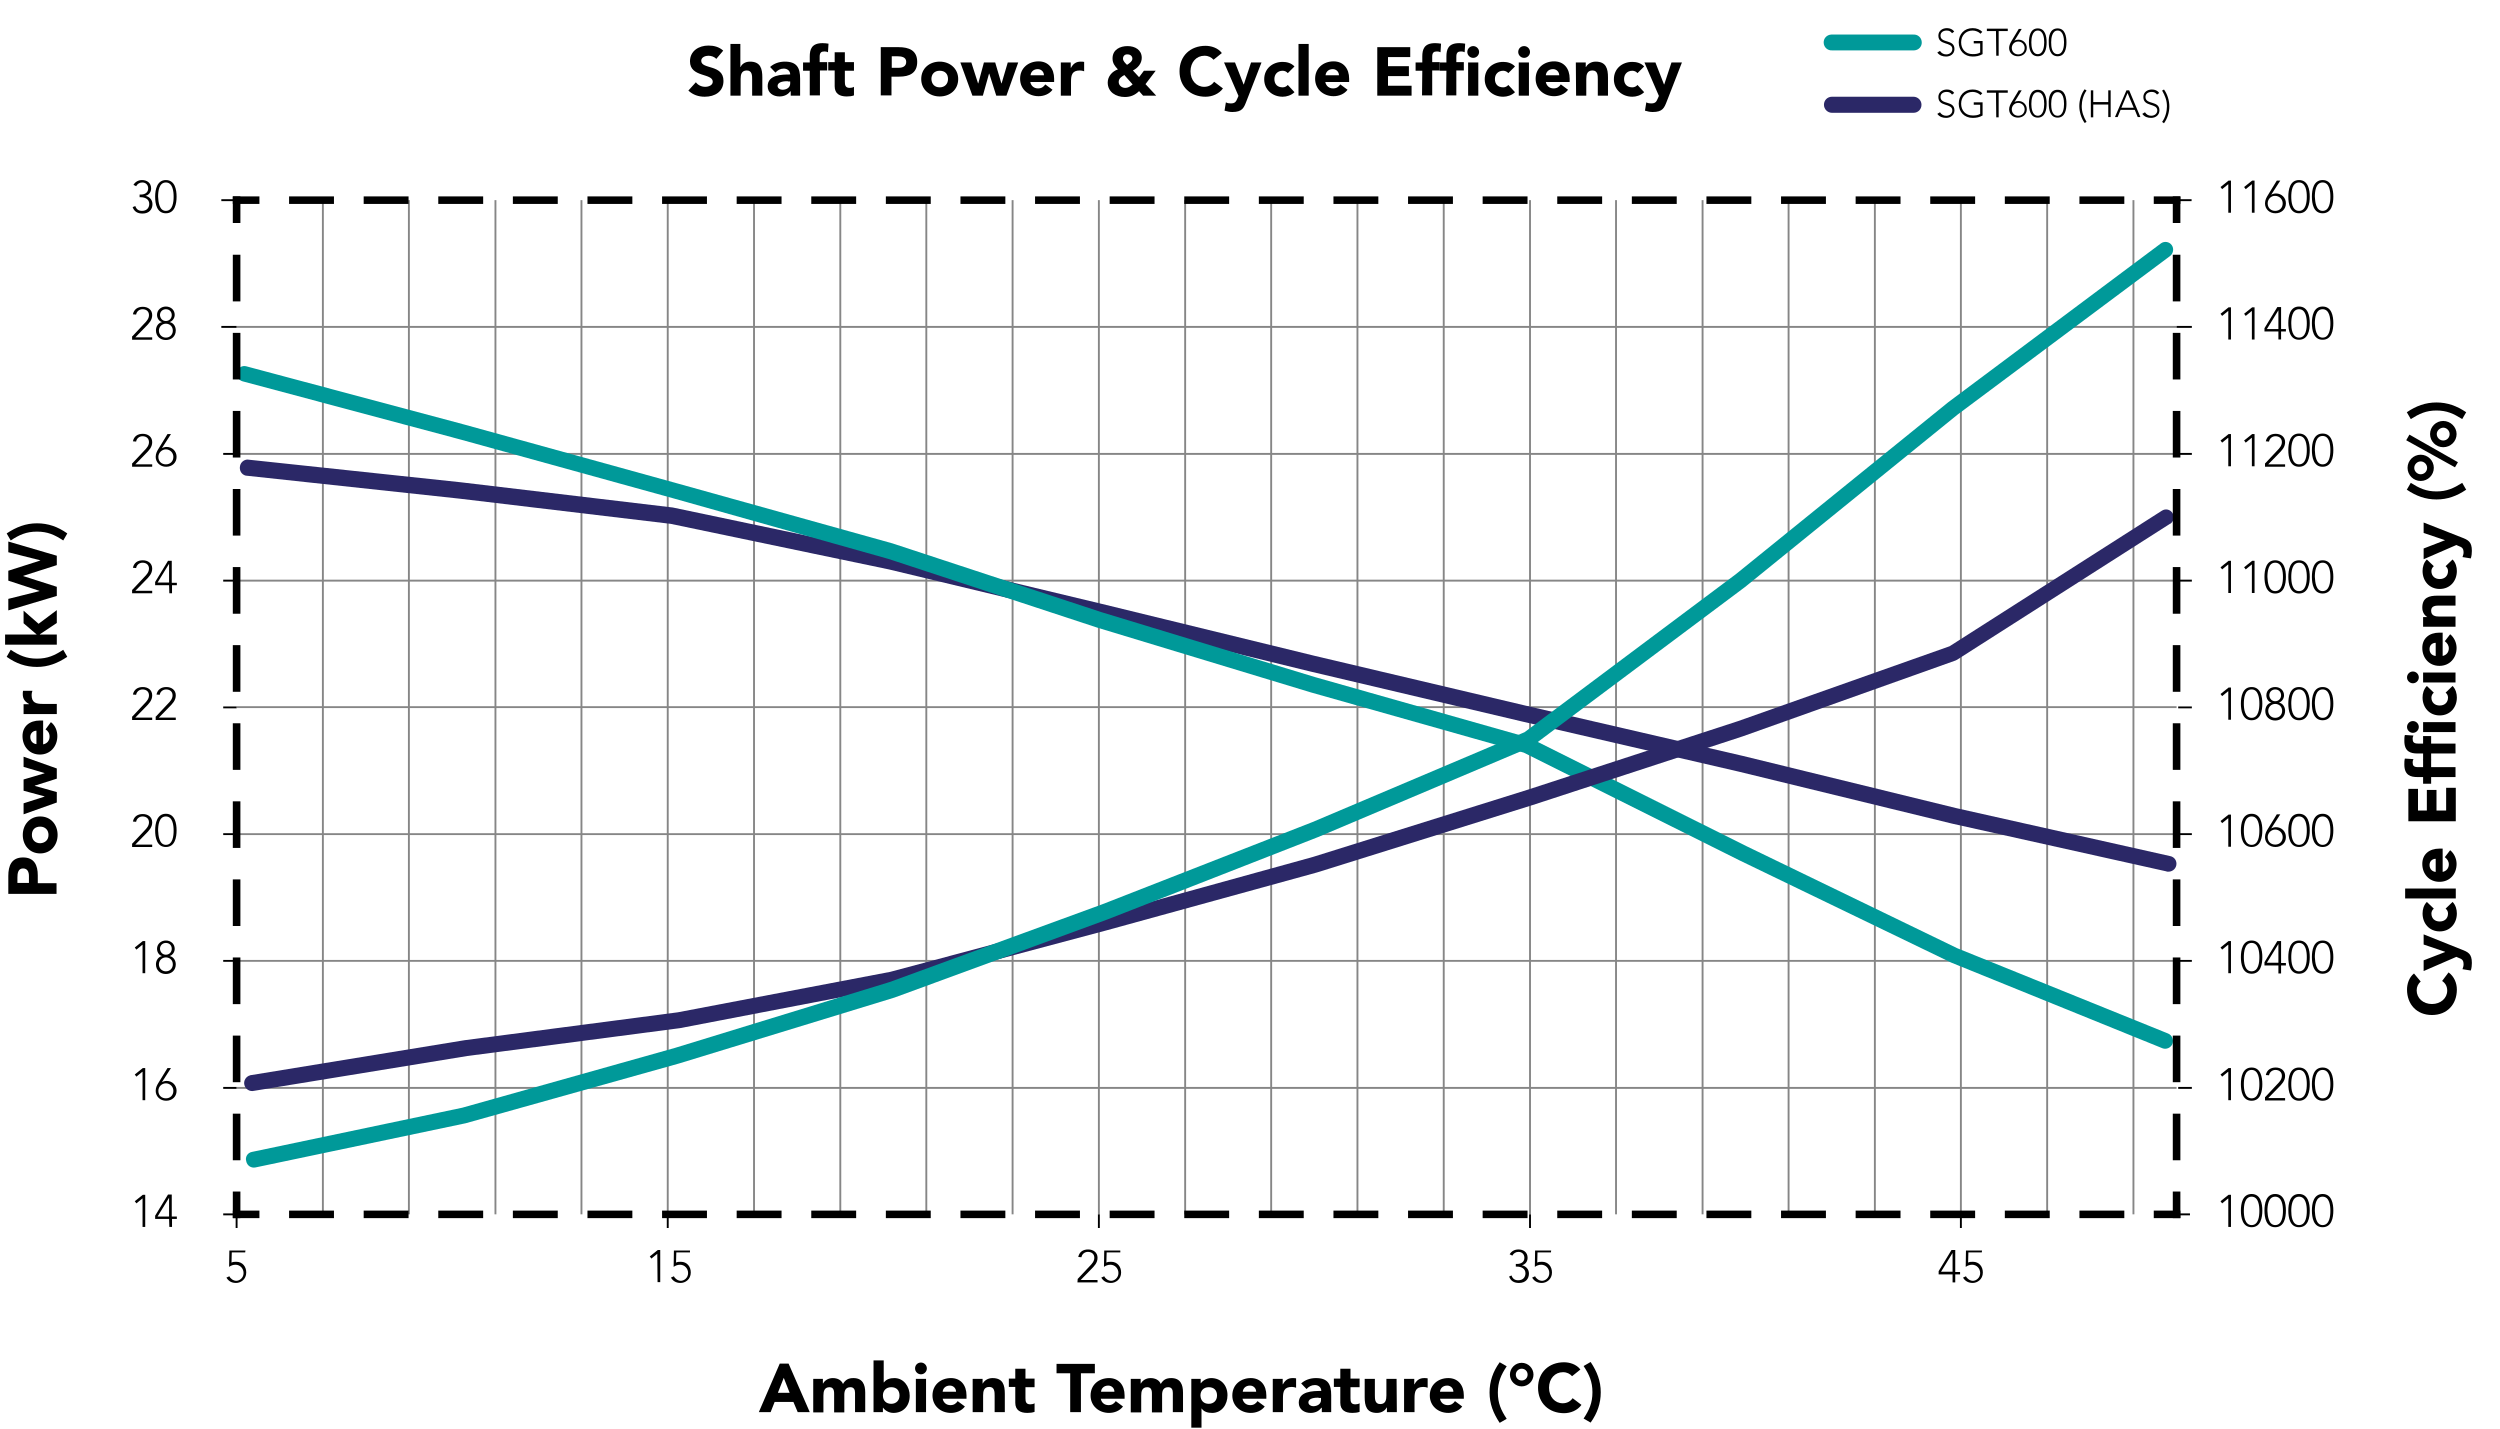 <?xml version="1.0" encoding="iso-8859-1"?>
<!-- Generator: Adobe Illustrator 23.0.1, SVG Export Plug-In . SVG Version: 6.00 Build 0)  -->
<svg version="1.0" id="Layer_1" xmlns="http://www.w3.org/2000/svg" xmlns:xlink="http://www.w3.org/1999/xlink" x="0px" y="0px"
	 viewBox="0 0 933 533.4" style="enable-background:new 0 0 933 533.4;" xml:space="preserve">
<style type="text/css">
	.st0{fill:none;stroke:#868686;stroke-width:0.71;stroke-linejoin:round;}
	.st1{fill:#2B2867;}
	.st2{fill:#009999;}
	.st3{fill:none;stroke:#000000;stroke-width:2.83;stroke-linecap:square;stroke-linejoin:round;}
	.st4{fill:none;stroke:#000000;stroke-width:2.83;stroke-linecap:square;stroke-linejoin:round;stroke-dasharray:13.92,13.92;}
	.st5{fill:none;stroke:#000000;stroke-width:2.83;stroke-linecap:square;stroke-linejoin:round;stroke-dasharray:14.57,14.57;}
	.st6{fill:none;stroke:#000000;stroke-width:0.71;stroke-linejoin:round;}
	.st7{enable-background:new    ;}
</style>
<title>HAS-Chart1</title>
<g>
	<g id="Layer_1-2">
		<g id="_2_-_6">
			<g id="Layer_6">
				<line class="st0" x1="120.5" y1="453.2" x2="120.5" y2="74.7"/>
				<line class="st0" x1="152.6" y1="453.2" x2="152.6" y2="74.7"/>
				<line class="st0" x1="184.9" y1="453.2" x2="184.9" y2="74.7"/>
				<line class="st0" x1="217" y1="453.2" x2="217" y2="74.7"/>
				<line class="st0" x1="249.2" y1="453.2" x2="249.2" y2="74.7"/>
				<line class="st0" x1="281.4" y1="453.2" x2="281.4" y2="74.7"/>
				<line class="st0" x1="313.6" y1="453.2" x2="313.6" y2="74.7"/>
				<line class="st0" x1="345.7" y1="453.2" x2="345.7" y2="74.7"/>
				<line class="st0" x1="377.9" y1="453.2" x2="377.9" y2="74.7"/>
				<line class="st0" x1="410.1" y1="453.2" x2="410.1" y2="74.7"/>
				<line class="st0" x1="442.3" y1="453.2" x2="442.3" y2="74.7"/>
				<line class="st0" x1="474.4" y1="453.2" x2="474.4" y2="74.7"/>
				<line class="st0" x1="506.6" y1="453.2" x2="506.6" y2="74.7"/>
				<line class="st0" x1="538.8" y1="453.2" x2="538.8" y2="74.7"/>
				<line class="st0" x1="571" y1="453.2" x2="571" y2="74.7"/>
				<line class="st0" x1="603.1" y1="453.2" x2="603.1" y2="74.7"/>
				<line class="st0" x1="635.4" y1="453.2" x2="635.4" y2="74.7"/>
				<line class="st0" x1="667.5" y1="453.2" x2="667.5" y2="74.7"/>
				<line class="st0" x1="699.7" y1="453.2" x2="699.7" y2="74.7"/>
				<line class="st0" x1="731.8" y1="453.2" x2="731.8" y2="74.7"/>
				<line class="st0" x1="764" y1="453.2" x2="764" y2="74.7"/>
				<line class="st0" x1="796.2" y1="453.2" x2="796.2" y2="74.7"/>
				<line class="st0" x1="88.3" y1="122" x2="812.3" y2="122"/>
				<line class="st0" x1="88.3" y1="169.4" x2="812.3" y2="169.4"/>
				<line class="st0" x1="88.3" y1="216.7" x2="812.3" y2="216.7"/>
				<line class="st0" x1="88.3" y1="263.9" x2="812.3" y2="263.9"/>
				<line class="st0" x1="88.3" y1="311.3" x2="812.3" y2="311.3"/>
				<line class="st0" x1="88.3" y1="358.6" x2="812.3" y2="358.6"/>
				<line class="st0" x1="88.3" y1="406" x2="812.3" y2="406"/>
				<path class="st1" d="M92.3,171.5l79.8,8.5l79,9.4l81.8,17.2l78,18.7l79.9,19.5l78.8,18.6l80.8,18.7l79.7,19.5l79.8,17.9
					c1.6,0.3,2.6,1.8,2.3,3.4s-1.8,2.6-3.4,2.4c-0.1,0-0.2,0-0.3-0.1l-79.9-17.8L649,288l-80.8-18.7l-78.8-18.6l-79.8-19.5
					l-77.9-18.7l-81.4-17l-78.8-9.4l-79.8-8.6c-1.6-0.4-2.5-2-2.1-3.7C89.9,172.5,91,171.6,92.3,171.5"/>
				<path class="st2" d="M91.9,136.7l81.6,21.8l78.9,21.8l80.7,22.5l78.1,25.7l79.6,24.2l79.7,22.6c0.2,0.1,0.4,0.1,0.6,0.2
					l80.7,40.3l78.7,38.1l78.6,31.8c1.5,0.6,2.2,2.3,1.7,3.8c-0.6,1.5-2.3,2.3-3.8,1.7l-78.9-32l-78.9-38.1l-80.7-40.3l0.6,0.2
					l-79.9-22.6l-79.8-24.2l-77.8-25.6L251,185.9l-78.9-21.8l-81.6-21.8c-1.5-0.4-2.4-2.1-2-3.6C88.9,137.2,90.4,136.3,91.9,136.7"
					/>
				<path class="st1" d="M93.9,401.2l79.5-13l79.5-10.4l79.3-15.1l79.3-21.2l78.5-21.7l80.2-25.1l78.5-25.6l79.4-28.1l-0.7,0.3
					l79.4-50.7c1.4-0.9,3.1-0.5,4,0.9s0.4,3.2-0.9,4h-0.1l-79.4,50.7c-0.2,0.1-0.4,0.2-0.6,0.3l-79.4,28.3l-78.6,25.7l-80.3,25.1
					L413,347.2l-79.6,21.2l-79.6,15.3l-79.4,10.4l-79.6,13c-1.6,0.4-3.2-0.6-3.6-2.2s0.6-3.2,2.2-3.6
					C93.5,401.2,93.7,401.2,93.9,401.2"/>
				<path class="st2" d="M94,429.9l78.5-16.5l79.3-22.3l80.2-24.6l79.3-29l78.5-30.7l79.3-33.6l-0.6,0.4l79.3-59.3l79.3-64.2
					l79.4-59.3c1.3-0.9,3.1-0.6,4,0.7c0.9,1.3,0.6,3.1-0.7,4.1l0,0l-79.2,59.1l-79.4,64.4l-79.3,59.3c-0.2,0.1-0.4,0.3-0.6,0.4
					l-79.4,33.6l-78.5,30.7l-79.6,29.2l-80.4,24.6l-79.6,22.3l-78.5,16.5c-1.6,0.3-3.1-0.7-3.4-2.3C91.4,431.8,92.4,430.2,94,429.9
					L94,429.9"/>
				<line class="st3" x1="88.3" y1="453.2" x2="95.4" y2="453.2"/>
				<line class="st4" x1="109.3" y1="453.2" x2="798.2" y2="453.2"/>
				<line class="st3" x1="805.2" y1="453.2" x2="812.3" y2="453.2"/>
				<line class="st3" x1="812.3" y1="453.2" x2="812.3" y2="446.1"/>
				<line class="st5" x1="812.3" y1="431.6" x2="812.3" y2="89.1"/>
				<line class="st3" x1="812.3" y1="81.8" x2="812.3" y2="74.7"/>
				<line class="st3" x1="88.3" y1="74.7" x2="95.4" y2="74.7"/>
				<line class="st4" x1="109.3" y1="74.7" x2="798.2" y2="74.7"/>
				<line class="st3" x1="805.2" y1="74.7" x2="812.3" y2="74.7"/>
				<line class="st3" x1="88.3" y1="453.2" x2="88.3" y2="446.1"/>
				<line class="st5" x1="88.3" y1="431.6" x2="88.3" y2="89.1"/>
				<line class="st3" x1="88.3" y1="81.8" x2="88.3" y2="74.7"/>
				<g id="Layer_7">
					<g id="L2">
						<line class="st6" x1="88.3" y1="406" x2="83.3" y2="406"/>
						<line class="st6" x1="88.3" y1="453.2" x2="83.3" y2="453.2"/>
						<line class="st6" x1="88.3" y1="358.6" x2="83.3" y2="358.6"/>
						<line class="st6" x1="88.3" y1="311.3" x2="83.3" y2="311.3"/>
						<line class="st6" x1="88.3" y1="264" x2="83.3" y2="264"/>
						<line class="st6" x1="88.3" y1="216.7" x2="83.3" y2="216.7"/>
						<line class="st6" x1="88.3" y1="169.4" x2="83.3" y2="169.4"/>
						<line class="st6" x1="88.3" y1="122" x2="82.6" y2="122"/>
						<line class="st6" x1="88.2" y1="74.7" x2="82.6" y2="74.7"/>
						<line class="st6" x1="818" y1="406" x2="812.9" y2="406"/>
						<line class="st6" x1="817.3" y1="453.2" x2="812.3" y2="453.2"/>
						<line class="st6" x1="818" y1="358.6" x2="812.9" y2="358.6"/>
						<line class="st6" x1="818" y1="311.3" x2="812.9" y2="311.3"/>
						<line class="st6" x1="818" y1="264" x2="812.9" y2="264"/>
						<line class="st6" x1="818" y1="216.7" x2="812.9" y2="216.7"/>
						<line class="st6" x1="818" y1="169.4" x2="812.9" y2="169.4"/>
						<line class="st6" x1="818" y1="122" x2="812.3" y2="122"/>
						<line class="st6" x1="817.9" y1="74.7" x2="812.3" y2="74.7"/>
					</g>
					<g id="L1">
						<line class="st6" x1="249.2" y1="453.2" x2="249.2" y2="458.3"/>
						<line class="st6" x1="88.3" y1="453.2" x2="88.3" y2="458.3"/>
						<line class="st6" x1="410.1" y1="453.2" x2="410.1" y2="458.3"/>
						<line class="st6" x1="571" y1="453.2" x2="571" y2="458.3"/>
						<line class="st6" x1="731.8" y1="453.2" x2="731.8" y2="458.3"/>
					</g>
				</g>
				<g class="st7">
					<path d="M831.5,447.3L831.5,447.3l-2.2,1.8l-0.6-0.8l3-2.4h0.9v12h-1v-10.6H831.5z"/>
					<path d="M840.3,445.6c3.4,0,4,3.6,4,6.2s-0.6,6.2-4,6.2s-4-3.6-4-6.2S836.9,445.6,840.3,445.6z M840.3,457.2
						c2.6,0,2.9-3.4,2.9-5.3s-0.3-5.3-2.9-5.3c-2.6,0-2.9,3.4-2.9,5.3C837.4,453.7,837.7,457.2,840.3,457.2z"/>
					<path d="M849.1,445.6c3.4,0,4,3.6,4,6.2s-0.6,6.2-4,6.2s-4-3.6-4-6.2S845.7,445.6,849.1,445.6z M849.1,457.2
						c2.6,0,2.9-3.4,2.9-5.3s-0.3-5.3-2.9-5.3c-2.6,0-2.9,3.4-2.9,5.3C846.3,453.7,846.6,457.2,849.1,457.2z"/>
					<path d="M858,445.6c3.4,0,4,3.6,4,6.2s-0.6,6.2-4,6.2s-4-3.6-4-6.2S854.6,445.6,858,445.6z M858,457.2c2.6,0,2.9-3.4,2.9-5.3
						s-0.3-5.3-2.9-5.3c-2.6,0-2.9,3.4-2.9,5.3C855.1,453.7,855.4,457.2,858,457.2z"/>
					<path d="M866.8,445.6c3.4,0,4,3.6,4,6.2s-0.6,6.2-4,6.2s-4-3.6-4-6.2S863.4,445.6,866.8,445.6z M866.8,457.2
						c2.6,0,2.9-3.4,2.9-5.3s-0.3-5.3-2.9-5.3s-2.9,3.4-2.9,5.3C864,453.7,864.3,457.2,866.8,457.2z"/>
				</g>
				<g class="st7">
					<path d="M831.5,400L831.5,400l-2.2,1.8l-0.6-0.8l3-2.4h0.9v12h-1V400H831.5z"/>
					<path d="M840.3,398.4c3.4,0,4,3.6,4,6.2s-0.6,6.2-4,6.2s-4-3.6-4-6.2S836.9,398.4,840.3,398.4z M840.3,409.9
						c2.6,0,2.9-3.4,2.9-5.3s-0.3-5.3-2.9-5.3c-2.6,0-2.9,3.4-2.9,5.3C837.4,406.5,837.7,409.9,840.3,409.9z"/>
					<path d="M845.4,409.4l4.5-4.8c0.8-0.8,1.7-1.8,1.7-3.1c0-1.4-1-2.2-2.4-2.2c-1.2,0-2.2,0.8-2.4,2l-1.2-0.1
						c0.4-1.9,1.8-2.8,3.7-2.8s3.5,1.1,3.5,3.1c0,1.9-1.2,3.1-2.5,4.4l-3.8,3.9h6.3v0.9h-7.5v-1.3H845.4z"/>
					<path d="M858,398.4c3.4,0,4,3.6,4,6.2s-0.6,6.2-4,6.2s-4-3.6-4-6.2S854.6,398.4,858,398.4z M858,409.9c2.6,0,2.9-3.4,2.9-5.3
						s-0.3-5.3-2.9-5.3c-2.6,0-2.9,3.4-2.9,5.3S855.4,409.9,858,409.9z"/>
					<path d="M866.8,398.4c3.4,0,4,3.6,4,6.2s-0.6,6.2-4,6.2s-4-3.6-4-6.2S863.4,398.4,866.8,398.4z M866.8,409.9
						c2.6,0,2.9-3.4,2.9-5.3s-0.3-5.3-2.9-5.3s-2.9,3.4-2.9,5.3C864,406.5,864.3,409.9,866.8,409.9z"/>
				</g>
				<g class="st7">
					<path d="M831.5,352.6L831.5,352.6l-2.2,1.8l-0.6-0.8l3-2.4h0.9v12h-1v-10.6H831.5z"/>
					<path d="M840.3,351c3.4,0,4,3.6,4,6.2s-0.6,6.2-4,6.2s-4-3.6-4-6.2S836.9,351,840.3,351z M840.3,362.5c2.6,0,2.9-3.4,2.9-5.3
						s-0.3-5.3-2.9-5.3c-2.6,0-2.9,3.4-2.9,5.3C837.4,359.1,837.7,362.5,840.3,362.5z"/>
					<path d="M850.3,360.3h-5.2v-1.2l4.8-7.9h1.4v8.2h1.8v0.9h-1.8v3h-1V360.3z M850.3,352.3L850.3,352.3l-4.3,7h4.3V352.3z"/>
					<path d="M858,351c3.4,0,4,3.6,4,6.2s-0.6,6.2-4,6.2s-4-3.6-4-6.2S854.6,351,858,351z M858,362.5c2.6,0,2.9-3.4,2.9-5.3
						s-0.3-5.3-2.9-5.3c-2.6,0-2.9,3.4-2.9,5.3S855.4,362.5,858,362.5z"/>
					<path d="M866.8,351c3.4,0,4,3.6,4,6.2s-0.6,6.2-4,6.2s-4-3.6-4-6.2S863.4,351,866.8,351z M866.8,362.5c2.6,0,2.9-3.4,2.9-5.3
						s-0.3-5.3-2.9-5.3s-2.9,3.4-2.9,5.3C864,359.1,864.3,362.5,866.8,362.5z"/>
				</g>
				<g class="st7">
					<path d="M831.5,305.4L831.5,305.4l-2.2,1.8l-0.6-0.8l3-2.4h0.9v12h-1v-10.6H831.5z"/>
					<path d="M840.3,303.7c3.4,0,4,3.6,4,6.2s-0.6,6.2-4,6.2s-4-3.6-4-6.2S836.9,303.7,840.3,303.7z M840.3,315.3
						c2.6,0,2.9-3.4,2.9-5.3s-0.3-5.3-2.9-5.3c-2.6,0-2.9,3.4-2.9,5.3C837.4,311.8,837.7,315.3,840.3,315.3z"/>
					<path d="M847.6,309.2L847.6,309.2c0.4-0.3,1.2-0.5,1.8-0.5c2.1,0,3.7,1.6,3.7,3.7c0,2.2-1.7,3.7-3.9,3.7
						c-2.3,0-3.9-1.6-3.9-3.7c0-1.3,0.6-2.3,1.1-3.1l3.3-5.4h1.3L847.6,309.2z M846.3,312.4c0,1.7,1.2,2.8,2.8,2.8
						c1.7,0,2.8-1.2,2.8-2.8c0-1.6-1.3-2.8-2.8-2.8S846.3,310.9,846.3,312.4z"/>
					<path d="M858,303.7c3.4,0,4,3.6,4,6.2s-0.6,6.2-4,6.2s-4-3.6-4-6.2S854.6,303.7,858,303.7z M858,315.3c2.6,0,2.9-3.4,2.9-5.3
						s-0.3-5.3-2.9-5.3c-2.6,0-2.9,3.4-2.9,5.3C855.1,311.8,855.4,315.3,858,315.3z"/>
					<path d="M866.8,303.7c3.4,0,4,3.6,4,6.2s-0.6,6.2-4,6.2s-4-3.6-4-6.2S863.4,303.7,866.8,303.7z M866.8,315.3
						c2.6,0,2.9-3.4,2.9-5.3s-0.3-5.3-2.9-5.3s-2.9,3.4-2.9,5.3C864,311.8,864.3,315.3,866.8,315.3z"/>
				</g>
				<g class="st7">
					<path d="M831.5,258L831.5,258l-2.2,1.8l-0.6-0.8l3-2.4h0.9v12h-1V258H831.5z"/>
					<path d="M840.3,256.4c3.4,0,4,3.6,4,6.2s-0.6,6.2-4,6.2s-4-3.6-4-6.2S836.9,256.4,840.3,256.4z M840.3,267.9
						c2.6,0,2.9-3.4,2.9-5.3s-0.3-5.3-2.9-5.3c-2.6,0-2.9,3.4-2.9,5.3C837.4,264.4,837.7,267.9,840.3,267.9z"/>
					<path d="M849.1,256.4c1.9,0,3.3,1.3,3.3,3.1c0,1.1-0.7,2.3-1.9,2.7l0,0c1.5,0.3,2.3,1.7,2.3,3.1c0,2.2-1.6,3.6-3.7,3.6
						c-2.1,0-3.7-1.4-3.7-3.6c0-1.4,0.8-2.8,2.3-3.1l0,0c-1.2-0.3-1.9-1.5-1.9-2.7C845.8,257.6,847.3,256.4,849.1,256.4z
						 M849.1,267.9c1.6,0,2.6-1.2,2.6-2.6c0-1.6-1.2-2.6-2.6-2.6c-1.4,0-2.6,1.1-2.6,2.6C846.5,266.7,847.6,267.9,849.1,267.9z
						 M849.1,261.7c1.3,0,2.2-1,2.2-2.2c0-1.3-0.9-2.2-2.2-2.2c-1.2,0-2.2,0.9-2.2,2.2C847,260.7,847.8,261.7,849.1,261.7z"/>
					<path d="M858,256.4c3.4,0,4,3.6,4,6.2s-0.6,6.2-4,6.2s-4-3.6-4-6.2S854.6,256.4,858,256.4z M858,267.9c2.6,0,2.9-3.4,2.9-5.3
						s-0.3-5.3-2.9-5.3c-2.6,0-2.9,3.4-2.9,5.3C855.1,264.4,855.4,267.9,858,267.9z"/>
					<path d="M866.8,256.4c3.4,0,4,3.6,4,6.2s-0.6,6.2-4,6.2s-4-3.6-4-6.2S863.4,256.4,866.8,256.4z M866.8,267.9
						c2.6,0,2.9-3.4,2.9-5.3s-0.3-5.3-2.9-5.3s-2.9,3.4-2.9,5.3C864,264.4,864.3,267.9,866.8,267.9z"/>
				</g>
				<g class="st7">
					<path d="M831.5,210.7L831.5,210.7l-2.2,1.8l-0.6-0.8l3-2.4h0.9v12h-1v-10.6H831.5z"/>
					<path d="M840.3,210.7L840.3,210.7l-2.2,1.8l-0.6-0.8l3-2.4h0.9v12h-1v-10.6H840.3z"/>
					<path d="M849.1,209.1c3.4,0,4,3.6,4,6.2s-0.6,6.2-4,6.2s-4-3.6-4-6.2S845.7,209.1,849.1,209.1z M849.1,220.6
						c2.6,0,2.9-3.4,2.9-5.3c0-1.9-0.3-5.3-2.9-5.3c-2.6,0-2.9,3.4-2.9,5.3C846.3,217.2,846.6,220.6,849.1,220.6z"/>
					<path d="M858,209.1c3.4,0,4,3.6,4,6.2s-0.6,6.2-4,6.2s-4-3.6-4-6.2S854.6,209.1,858,209.1z M858,220.6c2.6,0,2.9-3.4,2.9-5.3
						c0-1.9-0.3-5.3-2.9-5.3c-2.6,0-2.9,3.4-2.9,5.3C855.1,217.2,855.4,220.6,858,220.6z"/>
					<path d="M866.8,209.1c3.4,0,4,3.6,4,6.2s-0.6,6.2-4,6.2s-4-3.6-4-6.2S863.4,209.1,866.8,209.1z M866.8,220.6
						c2.6,0,2.9-3.4,2.9-5.3c0-1.9-0.3-5.3-2.9-5.3s-2.9,3.4-2.9,5.3C864,217.2,864.3,220.6,866.8,220.6z"/>
				</g>
				<g class="st7">
					<path d="M831.5,163.4L831.5,163.4l-2.2,1.8l-0.6-0.8l3-2.4h0.9v12h-1v-10.6H831.5z"/>
					<path d="M840.3,163.4L840.3,163.4l-2.2,1.8l-0.6-0.8l3-2.4h0.9v12h-1v-10.6H840.3z"/>
					<path d="M845.4,172.9l4.5-4.8c0.8-0.8,1.7-1.8,1.7-3.1c0-1.4-1-2.2-2.4-2.2c-1.2,0-2.2,0.8-2.4,2l-1.2-0.1
						c0.4-1.9,1.8-2.8,3.7-2.8s3.5,1.1,3.5,3.1c0,1.9-1.2,3.1-2.5,4.4l-3.8,3.9h6.3v0.9h-7.5v-1.3H845.4z"/>
					<path d="M858,161.8c3.4,0,4,3.6,4,6.2s-0.6,6.2-4,6.2s-4-3.6-4-6.2S854.6,161.8,858,161.8z M858,173.3c2.6,0,2.9-3.4,2.9-5.3
						c0-1.9-0.3-5.3-2.9-5.3c-2.6,0-2.9,3.4-2.9,5.3C855.1,169.9,855.4,173.3,858,173.3z"/>
					<path d="M866.8,161.8c3.4,0,4,3.6,4,6.2s-0.6,6.2-4,6.2s-4-3.6-4-6.2S863.4,161.8,866.8,161.8z M866.8,173.3
						c2.6,0,2.9-3.4,2.9-5.3c0-1.9-0.3-5.3-2.9-5.3s-2.9,3.4-2.9,5.3C864,169.9,864.3,173.3,866.8,173.3z"/>
				</g>
				<g class="st7">
					<path d="M831.5,116.1L831.5,116.1l-2.2,1.8l-0.6-0.8l3-2.4h0.9v12h-1v-10.6H831.5z"/>
					<path d="M840.3,116.1L840.3,116.1l-2.2,1.8l-0.6-0.8l3-2.4h0.9v12h-1v-10.6H840.3z"/>
					<path d="M850.3,123.7h-5.2v-1.2l4.8-7.9h1.4v8.2h1.8v0.9h-1.8v3h-1V123.7z M850.3,115.8L850.3,115.8l-4.3,7h4.3V115.8z"/>
					<path d="M858,114.4c3.4,0,4,3.6,4,6.2s-0.6,6.2-4,6.2s-4-3.6-4-6.2S854.6,114.4,858,114.4z M858,126c2.6,0,2.9-3.4,2.9-5.3
						s-0.3-5.3-2.9-5.3c-2.6,0-2.9,3.4-2.9,5.3C855.1,122.5,855.4,126,858,126z"/>
					<path d="M866.8,114.4c3.4,0,4,3.6,4,6.2s-0.6,6.2-4,6.2s-4-3.6-4-6.2S863.4,114.4,866.8,114.4z M866.8,126
						c2.6,0,2.9-3.4,2.9-5.3s-0.3-5.3-2.9-5.3s-2.9,3.4-2.9,5.3C864,122.5,864.3,126,866.8,126z"/>
				</g>
				<g class="st7">
					<path d="M831.5,68.8L831.5,68.8l-2.2,1.8l-0.6-0.8l3-2.4h0.9v12h-1V68.8H831.5z"/>
					<path d="M840.3,68.8L840.3,68.8l-2.2,1.8l-0.6-0.8l3-2.4h0.9v12h-1V68.8H840.3z"/>
					<path d="M847.6,72.7L847.6,72.7c0.4-0.3,1.2-0.5,1.8-0.5c2.1,0,3.7,1.6,3.7,3.7c0,2.2-1.7,3.7-3.9,3.7c-2.3,0-3.9-1.6-3.9-3.7
						c0-1.3,0.6-2.3,1.1-3.1l3.3-5.4h1.3L847.6,72.7z M846.3,75.9c0,1.7,1.2,2.8,2.8,2.8c1.7,0,2.8-1.2,2.8-2.8
						c0-1.6-1.3-2.8-2.8-2.8C847.6,73,846.3,74.3,846.3,75.9z"/>
					<path d="M858,67.2c3.4,0,4,3.6,4,6.2s-0.6,6.2-4,6.2s-4-3.6-4-6.2S854.6,67.2,858,67.2z M858,78.7c2.6,0,2.9-3.4,2.9-5.3
						s-0.3-5.3-2.9-5.3c-2.6,0-2.9,3.4-2.9,5.3C855.1,75.3,855.4,78.7,858,78.7z"/>
					<path d="M866.8,67.2c3.4,0,4,3.6,4,6.2s-0.6,6.2-4,6.2s-4-3.6-4-6.2S863.4,67.2,866.8,67.2z M866.8,78.7c2.6,0,2.9-3.4,2.9-5.3
						s-0.3-5.3-2.9-5.3s-2.9,3.4-2.9,5.3C864,75.3,864.3,78.7,866.8,78.7z"/>
				</g>
				<g class="st7">
					<path d="M53.1,447.3L53.1,447.3l-2.2,1.8l-0.6-0.8l3-2.4h0.9v12h-1v-10.6H53.1z"/>
					<path d="M63.1,454.9h-5.2v-1.2l4.8-7.9h1.4v8.2H66v0.9h-1.8v3h-1L63.1,454.9L63.1,454.9z M63.1,447L63.1,447l-4.3,7h4.3V447z"
						/>
				</g>
				<g class="st7">
					<path d="M53.1,400L53.1,400l-2.2,1.8l-0.6-0.8l3-2.4h0.9v12h-1V400H53.1z"/>
					<path d="M60.4,403.9L60.4,403.9c0.4-0.3,1.2-0.5,1.8-0.5c2.1,0,3.7,1.6,3.7,3.7c0,2.2-1.7,3.7-3.9,3.7s-3.9-1.6-3.9-3.7
						c0-1.3,0.6-2.3,1.1-3.1l3.3-5.4h1.3L60.4,403.9z M59.1,407.1c0,1.7,1.2,2.8,2.8,2.8c1.7,0,2.8-1.2,2.8-2.8
						c0-1.6-1.3-2.8-2.8-2.8C60.4,404.3,59.1,405.5,59.1,407.1z"/>
				</g>
				<g class="st7">
					<path d="M53.1,352.6L53.1,352.6l-2.2,1.8l-0.6-0.8l3-2.4h0.9v12h-1v-10.6H53.1z"/>
					<path d="M61.9,351c1.9,0,3.3,1.3,3.3,3.1c0,1.1-0.7,2.3-1.9,2.7l0,0c1.5,0.3,2.3,1.7,2.3,3.1c0,2.2-1.6,3.6-3.7,3.6
						c-2.1,0-3.7-1.4-3.7-3.6c0-1.4,0.8-2.8,2.3-3.1l0,0c-1.2-0.3-1.9-1.5-1.9-2.7C58.6,352.3,60.1,351,61.9,351z M61.9,362.5
						c1.6,0,2.6-1.2,2.6-2.6c0-1.6-1.2-2.6-2.6-2.6c-1.4,0-2.6,1.1-2.6,2.6C59.3,361.3,60.4,362.5,61.9,362.5z M61.9,356.3
						c1.3,0,2.2-1,2.2-2.2c0-1.3-0.9-2.2-2.2-2.2c-1.2,0-2.2,0.9-2.2,2.2C59.8,355.3,60.6,356.3,61.9,356.3z"/>
				</g>
				<g class="st7">
					<path d="M49.4,314.8l4.5-4.8c0.8-0.8,1.7-1.8,1.7-3.1c0-1.4-1-2.2-2.4-2.2c-1.2,0-2.2,0.8-2.4,2l-1.2-0.1
						c0.4-1.9,1.8-2.8,3.7-2.8s3.5,1.1,3.5,3.1c0,1.9-1.2,3.1-2.5,4.4l-3.8,3.9h6.3v0.9h-7.5v-1.3H49.4z"/>
					<path d="M61.9,303.7c3.4,0,4,3.6,4,6.2s-0.6,6.2-4,6.2s-4-3.6-4-6.2S58.6,303.7,61.9,303.7z M61.9,315.3c2.6,0,2.9-3.4,2.9-5.3
						s-0.3-5.3-2.9-5.3S59,308.1,59,310C59.1,311.8,59.4,315.3,61.9,315.3z"/>
				</g>
				<g class="st7">
					<path d="M49.4,267.4l4.5-4.8c0.8-0.8,1.7-1.8,1.7-3.1c0-1.4-1-2.2-2.4-2.2c-1.2,0-2.2,0.8-2.4,2l-1.2-0.1
						c0.4-1.9,1.8-2.8,3.7-2.8s3.5,1.1,3.5,3.1c0,1.9-1.2,3.1-2.5,4.4l-3.8,3.9h6.3v0.9h-7.5v-1.3H49.4z"/>
					<path d="M58.2,267.4l4.5-4.8c0.8-0.8,1.7-1.8,1.7-3.1c0-1.4-1-2.2-2.4-2.2c-1.2,0-2.2,0.8-2.4,2l-1.2-0.1
						c0.4-1.9,1.8-2.8,3.7-2.8s3.5,1.1,3.5,3.1c0,1.9-1.2,3.1-2.5,4.4l-3.8,3.9h6.3v0.9h-7.5v-1.3H58.2z"/>
				</g>
				<g class="st7">
					<path d="M49.4,220.1l4.5-4.8c0.8-0.8,1.7-1.8,1.7-3.1c0-1.4-1-2.2-2.4-2.2c-1.2,0-2.2,0.8-2.4,2l-1.2-0.1
						c0.4-1.9,1.8-2.8,3.7-2.8s3.5,1.1,3.5,3.1c0,1.9-1.2,3.1-2.5,4.4l-3.8,3.9h6.3v0.9h-7.5v-1.3H49.4z"/>
					<path d="M63.1,218.4h-5.2v-1.2l4.8-7.9h1.4v8.2H66v0.9h-1.8v3h-1L63.1,218.4L63.1,218.4z M63.1,210.4L63.1,210.4l-4.3,7h4.3
						V210.4z"/>
				</g>
				<g class="st7">
					<path d="M49.4,172.9l4.5-4.8c0.8-0.8,1.7-1.8,1.7-3.1c0-1.4-1-2.2-2.4-2.2c-1.2,0-2.2,0.8-2.4,2l-1.2-0.1
						c0.4-1.9,1.8-2.8,3.7-2.8s3.5,1.1,3.5,3.1c0,1.9-1.2,3.1-2.5,4.4l-3.8,3.9h6.3v0.9h-7.5v-1.3H49.4z"/>
					<path d="M60.4,167.3L60.4,167.3c0.4-0.3,1.2-0.5,1.8-0.5c2.1,0,3.7,1.6,3.7,3.7c0,2.2-1.7,3.7-3.9,3.7s-3.9-1.6-3.9-3.7
						c0-1.3,0.6-2.3,1.1-3.1l3.3-5.4h1.3L60.4,167.3z M59.1,170.5c0,1.7,1.2,2.8,2.8,2.8c1.7,0,2.8-1.2,2.8-2.8s-1.3-2.8-2.8-2.8
						C60.4,167.7,59.1,169,59.1,170.5z"/>
				</g>
				<g class="st7">
					<path d="M49.4,125.5l4.5-4.8c0.8-0.8,1.7-1.8,1.7-3.1c0-1.4-1-2.2-2.4-2.2c-1.2,0-2.2,0.8-2.4,2l-1.2-0.1
						c0.4-1.9,1.8-2.8,3.7-2.8s3.5,1.1,3.5,3.1c0,1.9-1.2,3.1-2.5,4.4l-3.8,3.9h6.3v0.9h-7.5v-1.3H49.4z"/>
					<path d="M61.9,114.4c1.9,0,3.3,1.3,3.3,3.1c0,1.1-0.7,2.3-1.9,2.7l0,0c1.5,0.3,2.3,1.7,2.3,3.1c0,2.2-1.6,3.6-3.7,3.6
						c-2.1,0-3.7-1.4-3.7-3.6c0-1.4,0.8-2.8,2.3-3.1l0,0c-1.2-0.3-1.9-1.5-1.9-2.7C58.6,115.7,60.1,114.4,61.9,114.4z M61.9,126
						c1.6,0,2.6-1.2,2.6-2.6c0-1.6-1.2-2.6-2.6-2.6c-1.4,0-2.6,1.1-2.6,2.6C59.3,124.8,60.4,126,61.9,126z M61.9,119.8
						c1.3,0,2.2-1,2.2-2.2c0-1.3-0.9-2.2-2.2-2.2c-1.2,0-2.2,0.9-2.2,2.2C59.8,118.8,60.6,119.8,61.9,119.8z"/>
				</g>
				<g class="st7">
					<path d="M50.5,76.9c0.4,1.2,1.2,1.8,2.5,1.8c1.8,0,2.7-1.2,2.7-2.6c0-1.8-1.6-2.5-3.2-2.5h-0.4v-1h0.5c1.3,0,2.7-0.6,2.7-2.3
						c0-1.3-0.9-2.2-2.2-2.2c-1,0-1.8,0.5-2.3,1.4l-1-0.5c0.7-1.2,1.9-1.8,3.2-1.8c1.8,0,3.4,1,3.4,3.1c0,1.3-0.7,2.4-2.1,2.8l0,0
						c1.5,0.3,2.6,1.5,2.6,3.1c0,1.9-1.2,3.5-3.7,3.5c-1.8,0-3.1-0.7-3.7-2.4L50.5,76.9z"/>
					<path d="M61.9,67.2c3.4,0,4,3.6,4,6.2s-0.6,6.2-4,6.2s-4-3.6-4-6.2S58.6,67.2,61.9,67.2z M61.9,78.7c2.6,0,2.9-3.4,2.9-5.3
						s-0.3-5.3-2.9-5.3S59,71.5,59,73.4C59.1,75.3,59.4,78.7,61.9,78.7z"/>
				</g>
				<g class="st7">
					<path d="M91.5,467.4h-5l-0.1,3.8c0.5-0.3,1.2-0.3,1.8-0.3c2.3,0,3.7,1.8,3.7,4c0,2.6-2.1,3.9-3.8,3.9c-1.8,0-2.9-0.8-3.6-2
						l1.1-0.5c0.4,0.9,1.5,1.7,2.6,1.7s2.7-1,2.7-2.9c0-1.7-1.3-3.1-3-3.1c-0.9,0-1.7,0.3-2.4,0.8l0.1-6.1h6L91.5,467.4L91.5,467.4z
						"/>
				</g>
				<g class="st7">
					<path d="M245.3,467.9L245.3,467.9l-2.2,1.8l-0.6-0.8l3-2.4h0.9v12h-1L245.3,467.9L245.3,467.9z"/>
					<path d="M257.4,467.4h-5l-0.1,3.8c0.5-0.3,1.2-0.3,1.8-0.3c2.3,0,3.7,1.8,3.7,4c0,2.6-2.1,3.9-3.8,3.9c-1.8,0-2.9-0.8-3.6-2
						l1.1-0.5c0.4,0.9,1.5,1.7,2.6,1.7s2.7-1,2.7-2.9c0-1.7-1.3-3.1-3-3.1c-0.9,0-1.7,0.3-2.4,0.8l0.1-6.1h6v0.7H257.4z"/>
				</g>
				<g class="st7">
					<path d="M402.2,477.3l4.5-4.8c0.8-0.8,1.7-1.8,1.7-3.1c0-1.4-1-2.2-2.4-2.2c-1.2,0-2.2,0.8-2.4,2l-1.2-0.1
						c0.4-1.9,1.8-2.8,3.7-2.8s3.5,1.1,3.5,3.1c0,1.9-1.2,3.1-2.5,4.4l-3.8,3.9h6.3v0.9h-7.5L402.2,477.3L402.2,477.3z"/>
					<path d="M418,467.4h-5l-0.1,3.8c0.5-0.3,1.2-0.3,1.8-0.3c2.3,0,3.7,1.8,3.7,4c0,2.6-2.1,3.9-3.8,3.9c-1.8,0-2.9-0.8-3.6-2
						l1.1-0.5c0.4,0.9,1.5,1.7,2.6,1.7s2.7-1,2.7-2.9c0-1.7-1.3-3.1-3-3.1c-0.9,0-1.7,0.3-2.4,0.8l0.1-6.1h6v0.7H418z"/>
				</g>
				<g class="st7">
					<path d="M564.1,476c0.4,1.2,1.2,1.8,2.5,1.8c1.8,0,2.7-1.2,2.7-2.6c0-1.8-1.6-2.5-3.2-2.5h-0.4v-1h0.5c1.3,0,2.7-0.6,2.7-2.3
						c0-1.3-0.9-2.2-2.2-2.2c-1,0-1.8,0.5-2.3,1.4l-1-0.5c0.7-1.2,1.9-1.8,3.3-1.8c1.8,0,3.4,1,3.4,3.1c0,1.3-0.7,2.4-2.1,2.8l0,0
						c1.5,0.3,2.6,1.5,2.6,3.1c0,1.9-1.2,3.5-3.7,3.5c-1.8,0-3.1-0.7-3.7-2.4L564.1,476z"/>
					<path d="M578.8,467.4h-5l-0.1,3.8c0.5-0.3,1.2-0.3,1.8-0.3c2.3,0,3.7,1.8,3.7,4c0,2.6-2.1,3.9-3.8,3.9c-1.8,0-2.9-0.8-3.6-2
						l1.1-0.5c0.4,0.9,1.5,1.7,2.6,1.7s2.7-1,2.7-2.9c0-1.7-1.3-3.1-3-3.1c-0.9,0-1.7,0.3-2.4,0.8l0.1-6.1h6L578.8,467.4
						L578.8,467.4z"/>
				</g>
				<g class="st7">
					<path d="M728.7,475.6h-5.2v-1.2l4.8-7.9h1.4v8.2h1.8v0.9h-1.8v3h-1V475.6z M728.7,467.6L728.7,467.6l-4.3,7h4.3V467.6z"/>
					<path d="M739.6,467.4h-5l-0.1,3.8c0.5-0.3,1.2-0.3,1.8-0.3c2.3,0,3.7,1.8,3.7,4c0,2.6-2.1,3.9-3.8,3.9s-2.9-0.8-3.6-2l1.1-0.5
						c0.4,0.9,1.5,1.7,2.6,1.7s2.7-1,2.7-2.9c0-1.7-1.3-3.1-3-3.1c-0.9,0-1.7,0.3-2.4,0.8l0.1-6.1h6L739.6,467.4L739.6,467.4z"/>
				</g>
				<g class="st7">
					<path d="M3.1,333.6v-6.7c0-3.8,1.2-6.9,5.5-6.9c4.2,0,5.5,2.9,5.5,6.7v2.9h7v4H3.1z M10.8,329.6v-2.7c0-1.4-0.5-2.8-2.2-2.8
						c-1.9,0-2.1,1.9-2.1,3.4v2h4.3V329.6z"/>
					<path d="M8.5,311.6c0-3.8,2.6-6.9,6.5-6.9c4,0,6.5,3.1,6.5,6.9s-2.6,6.9-6.5,6.9C11,318.5,8.5,315.4,8.5,311.6z M18.1,311.6
						c0-1.9-1.3-3.1-3.1-3.1c-1.9,0-3.1,1.1-3.1,3.1c0,1.9,1.3,3.1,3.1,3.1C16.8,314.6,18.1,313.5,18.1,311.6z"/>
					<path d="M8.8,303.9v-4.1l7.8-2.5v-0.1l-7.8-2.1v-4.2l7.8-2.3v-0.1l-7.8-2.3v-3.8l12.4,4.4v3.8l-8.2,2.6v0.1l8.2,2.3v3.9
						L8.8,303.9z"/>
					<path d="M19,269.5c1.6,1.2,2.4,3.2,2.4,5.2c0,3.8-2.6,6.9-6.5,6.9c-4,0-6.5-3.1-6.5-6.9c0-3.6,2.6-5.8,6.5-5.8h1.2v8.9
						c1.5-0.3,2.4-1.4,2.4-2.9c0-1.3-0.6-2.1-1.5-2.7L19,269.5z M13.6,272.7c-1.3,0-2.3,1-2.3,2.3c0,1.7,1.1,2.6,2.3,2.7V272.7z"/>
					<path d="M8.8,266.6v-3.8h2v-0.1c-1.5-0.8-2.3-1.9-2.3-3.6c0-0.4,0-0.9,0.1-1.3h3.5c-0.2,0.5-0.3,1.1-0.3,1.6
						c0,2.9,1.7,3.3,4.2,3.3h5.2v3.8H8.8V266.6z"/>
					<path d="M4,242.5c3.2,2.1,5.8,3.3,9.8,3.3s6.6-1.2,9.8-3.3l1.5,2.6l-0.1,0.1c-3.5,2.3-7,3.7-11.2,3.7s-7.8-1.3-11.2-3.7
						l-0.1-0.1L4,242.5z"/>
					<path d="M1.9,240.6v-3.8h11.8l-4.9-4.2v-4.7l5.6,4.9l6.8-5.1v4.8l-6.3,4.2v0.1h6.3v3.8H1.9z"/>
					<path d="M3.1,227.8v-4.3l11.6-2.9v-0.1l-11.6-3.8V213l11.9-3.8v-0.1l-11.9-3v-4l18.1,5.3v3.5l-12.5,4v0.1l12.5,4v3.4L3.1,227.8
						z"/>
					<path d="M23.6,201.7c-3.2-2.1-5.8-3.3-9.8-3.3s-6.6,1.2-9.8,3.3l-1.5-2.6l0.1-0.1c3.5-2.3,7-3.7,11.2-3.7s7.8,1.3,11.2,3.7
						l0.1,0.1L23.6,201.7z"/>
				</g>
				<g class="st7">
					<path d="M291,508.9h3.3l7.9,18.1h-4.5l-1.6-3.8h-7l-1.5,3.8h-4.4L291,508.9z M292.5,514.2l-2.2,5.6h4.4L292.5,514.2z"/>
					<path d="M303.4,514.6h3.7v1.7h0.1c0.5-1,1.8-2,3.6-2c1.7,0,3.2,0.7,3.8,2.2c0.9-1.6,2.1-2.2,3.9-2.2c3.4,0,4.4,2.4,4.4,5.4v7.3
						h-3.8v-7.2c0-1.1-0.4-2.1-1.7-2.1c-1.8,0-2.3,1.3-2.3,2.8v6.6h-3.8v-6.6c0-0.9,0.1-2.8-1.7-2.8c-2,0-2.3,1.6-2.3,3.2v6.2h-3.8
						v-12.5H303.4z"/>
					<path d="M326,507.7h3.8v8.2h0.1c0.9-1.2,2.3-1.6,3.9-1.6c3.5,0,5.7,3.2,5.7,6.6c0,3.8-2.4,6.4-6.1,6.4c-1.7,0-3.2-1-3.8-1.9
						h-0.1v1.6H326V507.7z M332.6,523.9c1.9,0,3.1-1.3,3.1-3.1c0-1.9-1.1-3.1-3.1-3.1c-1.9,0-3.1,1.3-3.1,3.1
						C329.5,522.7,330.7,523.9,332.6,523.9z"/>
					<path d="M343.7,508.5c1.2,0,2.2,1,2.2,2.2s-1,2.2-2.2,2.2s-2.2-1-2.2-2.2S342.4,508.5,343.7,508.5z M341.8,514.6h3.8V527h-3.8
						V514.6z"/>
					<path d="M360.1,524.9c-1.2,1.6-3.2,2.4-5.2,2.4c-3.8,0-6.9-2.6-6.9-6.5c0-4,3.1-6.5,6.9-6.5c3.6,0,5.8,2.6,5.8,6.5v1.2h-8.9
						c0.3,1.5,1.4,2.4,2.9,2.4c1.3,0,2.1-0.6,2.7-1.5L360.1,524.9z M356.8,519.4c0-1.3-1-2.3-2.3-2.3c-1.7,0-2.6,1.1-2.7,2.3H356.8z
						"/>
					<path d="M363,514.6h3.7v1.7h0.1c0.5-1,1.8-2,3.6-2c3.9,0,4.6,2.6,4.6,5.9v6.8h-3.8v-6.1c0-1.4,0-3.3-2-3.3s-2.3,1.6-2.3,3.2
						v6.2H363V514.6z"/>
					<path d="M386.1,517.7h-3.4v4.1c0,1.3,0.2,2.3,1.8,2.3c0.4,0,1.2-0.1,1.6-0.4v3.2c-0.8,0.3-1.8,0.4-2.7,0.4
						c-2.6,0-4.5-1-4.5-3.8v-5.9h-2.4v-3.1h2.4v-3.7h3.8v3.7h3.4L386.1,517.7L386.1,517.7z"/>
					<path d="M399.5,512.5h-5.2V509h14.3v3.5h-5.2V527h-4v-14.5H399.5z"/>
					<path d="M419.1,524.9c-1.2,1.6-3.2,2.4-5.2,2.4c-3.8,0-6.9-2.6-6.9-6.5c0-4,3.1-6.5,6.9-6.5c3.6,0,5.8,2.6,5.8,6.5v1.2h-8.9
						c0.3,1.5,1.4,2.4,2.9,2.4c1.3,0,2.1-0.6,2.7-1.5L419.1,524.9z M415.9,519.4c0-1.3-1-2.3-2.3-2.3c-1.7,0-2.6,1.1-2.7,2.3H415.9z
						"/>
					<path d="M422,514.6h3.7v1.7h0.1c0.5-1,1.8-2,3.6-2c1.7,0,3.2,0.7,3.8,2.2c0.9-1.6,2.1-2.2,3.9-2.2c3.4,0,4.4,2.4,4.4,5.4v7.3
						h-3.8v-7.2c0-1.1-0.4-2.1-1.7-2.1c-1.8,0-2.3,1.3-2.3,2.8v6.6h-3.8v-6.6c0-0.9,0.1-2.8-1.7-2.8c-2,0-2.3,1.6-2.3,3.2v6.2H422
						V514.6z"/>
					<path d="M444.6,514.6h3.5v1.6h0.1c0.6-0.9,2.1-1.9,3.8-1.9c3.7,0,6.1,2.7,6.1,6.4c0,3.4-2.1,6.6-5.7,6.6
						c-1.6,0-3.1-0.4-3.9-1.6h-0.1v7.1h-3.8V514.6z M451.1,523.9c1.9,0,3.1-1.3,3.1-3.1c0-1.9-1.1-3.1-3.1-3.1
						c-1.9,0-3.1,1.3-3.1,3.1C448.1,522.7,449.2,523.9,451.1,523.9z"/>
					<path d="M472,524.9c-1.2,1.6-3.2,2.4-5.2,2.4c-3.8,0-6.9-2.6-6.9-6.5c0-4,3.1-6.5,6.9-6.5c3.6,0,5.8,2.6,5.8,6.5v1.2h-8.9
						c0.3,1.5,1.4,2.4,2.9,2.4c1.3,0,2.1-0.6,2.7-1.5L472,524.9z M468.8,519.4c0-1.3-1-2.3-2.3-2.3c-1.7,0-2.6,1.1-2.7,2.3H468.8z"
						/>
					<path d="M474.9,514.6h3.8v2h0.1c0.8-1.5,1.9-2.3,3.6-2.3c0.4,0,0.9,0,1.3,0.1v3.5c-0.5-0.2-1.1-0.3-1.6-0.3
						c-2.9,0-3.3,1.7-3.3,4.2v5.2H475v-12.4H474.9z"/>
					<path d="M493.1,525.4L493.1,525.4c-0.9,1.3-2.4,1.9-4,1.9c-2.3,0-4.4-1.3-4.4-3.8c0-4.3,5.2-4.4,8.4-4.4c0-1.4-1.1-2.2-2.4-2.2
						s-2.3,0.6-3.1,1.5l-2-2.1c1.4-1.3,3.4-2,5.5-2c4.5,0,5.7,2.3,5.7,6.4v6.3h-3.5v-1.6H493.1z M492.1,521.6
						c-1.2,0-3.8,0.1-3.8,1.8c0,0.9,1,1.4,1.8,1.4c1.5,0,2.9-0.8,2.9-2.3v-0.8h-0.9V521.6z"/>
					<path d="M507.4,517.7H504v4.1c0,1.3,0.2,2.3,1.8,2.3c0.4,0,1.2-0.1,1.6-0.4v3.2c-0.8,0.3-1.8,0.4-2.7,0.4c-2.6,0-4.5-1-4.5-3.8
						v-5.9h-2.4v-3.1h2.4v-3.7h3.8v3.7h3.4L507.4,517.7L507.4,517.7z"/>
					<path d="M521.3,527h-3.7v-1.7h-0.1c-0.5,1-1.8,2-3.6,2c-3.9,0-4.6-2.6-4.6-5.9v-6.8h3.8v6.1c0,1.4,0,3.3,2,3.3s2.3-1.6,2.3-3.2
						v-6.2h3.8L521.3,527L521.3,527z"/>
					<path d="M524,514.6h3.8v2h0.1c0.8-1.5,1.9-2.3,3.6-2.3c0.4,0,0.9,0,1.3,0.1v3.5c-0.5-0.2-1.1-0.3-1.6-0.3
						c-2.9,0-3.3,1.7-3.3,4.2v5.2H524V514.6z"/>
					<path d="M545.7,524.9c-1.2,1.6-3.2,2.4-5.2,2.4c-3.8,0-6.9-2.6-6.9-6.5c0-4,3.1-6.5,6.9-6.5c3.6,0,5.8,2.6,5.8,6.5v1.2h-8.9
						c0.3,1.5,1.4,2.4,2.9,2.4c1.3,0,2.1-0.6,2.7-1.5L545.7,524.9z M542.4,519.4c0-1.3-1-2.3-2.3-2.3c-1.7,0-2.6,1.1-2.7,2.3H542.4z
						"/>
					<path d="M562.3,509.9c-2.1,3.2-3.3,5.8-3.3,9.8s1.2,6.6,3.3,9.8l-2.6,1.5l-0.1-0.1c-2.3-3.5-3.7-7-3.7-11.2s1.3-7.8,3.7-11.2
						l0.1-0.1L562.3,509.9z"/>
					<path d="M563.5,513c0-2.4,2-4.4,4.4-4.4s4.4,2,4.4,4.4c0,2.4-2,4.4-4.4,4.4S563.5,515.4,563.5,513z M570.1,513
						c0-1.3-1-2.2-2.2-2.2s-2.2,1-2.2,2.2c0,1.3,1,2.2,2.2,2.2S570.1,514.3,570.1,513z"/>
					<path d="M586.7,513.6c-0.8-0.9-1.9-1.5-3.4-1.5c-3,0-5.2,2.4-5.2,5.8c0,3.4,2.2,5.8,5.1,5.8c1.6,0,2.9-0.7,3.7-1.9l3.3,2.5
						c-1.5,2.1-4.1,3.1-6.5,3.1c-5.6,0-9.7-3.7-9.7-9.5s4.1-9.5,9.7-9.5c2,0,4.6,0.7,6.1,2.7L586.7,513.6z"/>
					<path d="M591,529.4c2.1-3.2,3.3-5.8,3.3-9.8s-1.2-6.6-3.3-9.8l2.6-1.5l0.1,0.1c2.3,3.5,3.7,7,3.7,11.2s-1.3,7.8-3.7,11.2
						l-0.1,0.1L591,529.4z"/>
				</g>
				<g class="st7">
					<path d="M267.3,22c-0.6-0.8-1.9-1.2-2.9-1.2c-1.1,0-2.7,0.5-2.7,1.9c0,3.3,8.3,1.2,8.3,7.5c0,4-3.2,5.9-7,5.9
						c-2.3,0-4.4-0.7-6.1-2.3l2.8-3.1c0.8,1.1,2.1,1.7,3.5,1.7c1.3,0,2.8-0.6,2.8-1.9c0-3.3-8.5-1.5-8.5-7.6c0-3.9,3.3-5.9,6.9-5.9
						c2,0,4,0.5,5.5,1.9L267.3,22z"/>
					<path d="M276.3,16.4V25h0.1c0.4-1,1.6-2,3.5-2c3.9,0,4.6,2.6,4.6,5.9v6.8h-3.8v-6.1c0-1.4,0-3.3-2-3.3s-2.3,1.6-2.3,3.2v6.2
						h-3.8V16.4H276.3z"/>
					<path d="M294.9,34.1L294.9,34.1c-0.9,1.3-2.4,1.9-4,1.9c-2.3,0-4.4-1.3-4.4-3.8c0-4.3,5.2-4.4,8.4-4.4c0-1.4-1.1-2.2-2.4-2.2
						s-2.3,0.6-3.1,1.5l-2-2.1c1.4-1.3,3.4-2,5.5-2c4.5,0,5.7,2.3,5.7,6.4v6.3h-3.5v-1.6H294.9z M294,30.3c-1.2,0-3.8,0.1-3.8,1.8
						c0,0.9,1,1.4,1.8,1.4c1.5,0,2.9-0.8,2.9-2.3v-0.8H294V30.3z"/>
					<path d="M302.2,26.4h-2.5v-3.1h2.5v-2.2c0-2.7,0.7-5,4.8-5c0.8,0,1.5,0.1,2.2,0.2l-0.2,3.2c-0.4-0.2-0.8-0.3-1.3-0.3
						c-1.2,0-1.8,0.4-1.8,2v2h2.8v3.1H306v9.3h-3.8V26.4z"/>
					<path d="M318.7,26.4h-3.4v4.1c0,1.3,0.2,2.3,1.8,2.3c0.4,0,1.2-0.1,1.6-0.4v3.2c-0.8,0.3-1.8,0.4-2.7,0.4c-2.6,0-4.5-1-4.5-3.8
						v-5.9h-2.4v-3.1h2.4v-3.7h3.8v3.7h3.4L318.7,26.4L318.7,26.4z"/>
					<path d="M328.7,17.6h6.7c3.8,0,6.9,1.2,6.9,5.5c0,4.2-2.9,5.5-6.7,5.5h-2.9v7h-4V17.6z M332.7,25.3h2.7c1.4,0,2.8-0.5,2.8-2.2
						c0-1.9-1.9-2.1-3.4-2.1h-2v4.3H332.7z"/>
					<path d="M350.7,23c3.8,0,6.9,2.6,6.9,6.5c0,4-3.1,6.5-6.9,6.5s-6.9-2.6-6.9-6.5C343.8,25.5,346.9,23,350.7,23z M350.7,32.6
						c1.9,0,3.1-1.3,3.1-3.1c0-1.9-1.1-3.1-3.1-3.1s-3.1,1.3-3.1,3.1C347.7,31.4,348.8,32.6,350.7,32.6z"/>
					<path d="M358.4,23.3h4.1l2.5,7.8h0.1l2.1-7.8h4.2l2.3,7.8h0.1l2.3-7.8h3.9l-4.4,12.4h-3.8l-2.6-8.2h-0.1l-2.3,8.2h-3.9
						L358.4,23.3z"/>
					<path d="M392.8,33.5c-1.2,1.6-3.2,2.4-5.2,2.4c-3.8,0-6.9-2.6-6.9-6.5c0-4,3.1-6.5,6.9-6.5c3.6,0,5.8,2.6,5.8,6.5v1.2h-8.9
						c0.3,1.5,1.4,2.4,2.9,2.4c1.3,0,2.1-0.6,2.7-1.5L392.8,33.5z M389.6,28.1c0-1.3-1-2.3-2.3-2.3c-1.7,0-2.6,1.1-2.7,2.3H389.6z"
						/>
					<path d="M395.8,23.3h3.8v2h0.1c0.8-1.5,1.9-2.3,3.6-2.3c0.4,0,0.9,0,1.3,0.1v3.5c-0.5-0.2-1.1-0.3-1.6-0.3
						c-2.9,0-3.3,1.7-3.3,4.2v5.2h-3.8V23.3H395.8z"/>
					<path d="M427.5,31.4l4,4.3h-4.9l-1.5-1.7c-1.5,1.5-3.2,2.2-5.3,2.2c-3.3,0-6.4-1.8-6.4-5.4c0-2.3,1.7-4.2,3.8-4.9
						c-1.2-1.3-2-2.3-2-4.1c0-3.3,2.8-4.6,5.6-4.6c2.8,0,5.3,1.4,5.3,4.4c0,2.1-1.5,3.8-3.3,4.7l2.3,2.5l1.8-2.4h4.4L427.5,31.4z
						 M419.6,28c-1,0.6-2.1,1.2-2.1,2.6c0,1.3,1.2,2.2,2.4,2.2c1.2,0,2-0.6,2.8-1.3L419.6,28z M419.1,21.9c0,0.9,0.9,1.7,1.5,2.3
						c0.8-0.5,2-1.3,2-2.3s-0.8-1.6-1.8-1.6C419.8,20.2,419.1,20.9,419.1,21.9z"/>
					<path d="M452.9,22.3c-0.8-0.9-1.9-1.5-3.4-1.5c-3,0-5.2,2.4-5.2,5.8s2.2,5.8,5.1,5.8c1.6,0,2.9-0.7,3.7-1.9l3.3,2.5
						c-1.5,2.1-4.1,3.1-6.5,3.1c-5.6,0-9.7-3.7-9.7-9.5s4.1-9.5,9.7-9.5c2,0,4.6,0.7,6.1,2.7L452.9,22.3z"/>
					<path d="M465.2,37.7c-1,2.6-1.6,4.1-5.3,4.1c-1,0-1.9-0.2-2.9-0.5l0.5-3.1c0.6,0.3,1.1,0.4,1.8,0.4c1.7,0,2-0.7,2.6-2.1
						l0.3-0.7l-5.4-12.5h4.1l3.2,8.2h0.1l2.7-8.2h3.9L465.2,37.7z"/>
					<path d="M480.6,27.3c-0.4-0.5-1.1-0.9-1.9-0.9c-1.9,0-3.1,1.3-3.1,3.1c0,1.9,1.1,3.1,3.1,3.1c0.8,0,1.5-0.4,1.9-0.9l2.5,2.7
						c-1.2,1.2-3,1.7-4.4,1.7c-3.8,0-6.9-2.6-6.9-6.5c0-4,3.1-6.5,6.9-6.5c1.5,0,3.2,0.4,4.4,1.7L480.6,27.3z"/>
					<path d="M484.6,16.4h3.8v19.3h-3.8V16.4z"/>
					<path d="M502.9,33.5c-1.2,1.6-3.2,2.4-5.2,2.4c-3.8,0-6.9-2.6-6.9-6.5c0-4,3.1-6.5,6.9-6.5c3.6,0,5.8,2.6,5.8,6.5v1.2h-8.9
						c0.3,1.5,1.4,2.4,2.9,2.4c1.3,0,2.1-0.6,2.7-1.5L502.9,33.5z M499.7,28.1c0-1.3-1-2.3-2.3-2.3c-1.7,0-2.6,1.1-2.7,2.3H499.7z"
						/>
					<path d="M514,17.6h12.3v3.7H518v3.4h7.8v3.7H518V32h8.8v3.7H514V17.6z"/>
					<path d="M530.8,26.4h-2.5v-3.1h2.5v-2.2c0-2.7,0.7-5,4.8-5c0.8,0,1.5,0.1,2.2,0.2l-0.2,3.2c-0.4-0.2-0.8-0.3-1.3-0.3
						c-1.2,0-1.8,0.4-1.8,2v2h2.8v3.1h-2.8v9.3h-3.8L530.8,26.4L530.8,26.4z"/>
					<path d="M539.8,26.4h-2.5v-3.1h2.5v-2.2c0-2.7,0.7-5,4.8-5c0.8,0,1.5,0.1,2.2,0.2l-0.2,3.2c-0.4-0.2-0.8-0.3-1.3-0.3
						c-1.2,0-1.8,0.4-1.8,2v2h2.8v3.1h-2.8v9.3h-3.8L539.8,26.4L539.8,26.4z M549.8,17.2c1.2,0,2.2,1,2.2,2.2s-1,2.2-2.2,2.2
						s-2.2-1-2.2-2.2S548.6,17.2,549.8,17.2z M547.9,23.3h3.8v12.4h-3.8V23.3z"/>
					<path d="M562.9,27.3c-0.4-0.5-1.1-0.9-1.9-0.9c-1.9,0-3.1,1.3-3.1,3.1c0,1.9,1.1,3.1,3.1,3.1c0.8,0,1.5-0.4,1.9-0.9l2.5,2.7
						c-1.2,1.2-3,1.7-4.4,1.7c-3.8,0-6.9-2.6-6.9-6.5c0-4,3.1-6.5,6.9-6.5c1.5,0,3.2,0.4,4.4,1.7L562.9,27.3z"/>
					<path d="M568.8,17.2c1.2,0,2.2,1,2.2,2.2s-1,2.2-2.2,2.2s-2.2-1-2.2-2.2S567.5,17.2,568.8,17.2z M566.8,23.3h3.8v12.4h-3.8
						V23.3z"/>
					<path d="M585.2,33.5c-1.2,1.6-3.2,2.4-5.2,2.4c-3.8,0-6.9-2.6-6.9-6.5c0-4,3.1-6.5,6.9-6.5c3.6,0,5.8,2.6,5.8,6.5v1.2h-8.9
						c0.3,1.5,1.4,2.4,2.9,2.4c1.3,0,2.1-0.6,2.7-1.5L585.2,33.5z M581.9,28.1c0-1.3-1-2.3-2.3-2.3c-1.7,0-2.6,1.1-2.7,2.3H581.9z"
						/>
					<path d="M588.1,23.3h3.7V25h0.1c0.5-1,1.8-2,3.6-2c3.9,0,4.6,2.6,4.6,5.9v6.8h-3.8v-6.1c0-1.4,0-3.3-2-3.3s-2.3,1.6-2.3,3.2
						v6.2h-3.8L588.1,23.3L588.1,23.3z"/>
					<path d="M611.1,27.3c-0.4-0.5-1.1-0.9-1.9-0.9c-1.9,0-3.1,1.3-3.1,3.1c0,1.9,1.1,3.1,3.1,3.1c0.8,0,1.5-0.4,1.9-0.9l2.5,2.7
						c-1.2,1.2-3,1.7-4.4,1.7c-3.8,0-6.9-2.6-6.9-6.5c0-4,3.1-6.5,6.9-6.5c1.5,0,3.2,0.4,4.4,1.7L611.1,27.3z"/>
					<path d="M622.1,37.7c-1,2.6-1.6,4.1-5.3,4.1c-1,0-1.9-0.2-2.9-0.5l0.5-3.1c0.6,0.3,1.1,0.4,1.8,0.4c1.7,0,2-0.7,2.6-2.1
						l0.3-0.7l-5.4-12.5h4.1l3.2,8.2h0.1l2.7-8.2h3.9L622.1,37.7z"/>
				</g>
				<path class="st1" d="M683.7,36.1h30.4c1.6,0,3,1.3,3,3s-1.3,3-3,3h-30.4c-1.6,0-3-1.3-3-3S682,36.1,683.7,36.1L683.7,36.1"/>
				<g class="st7">
					<path d="M724,41.9c0.5,0.8,1.3,1.3,2.3,1.3c1.3,0,2.3-0.8,2.3-2c0-2.8-5.2-1.2-5.2-5c0-1.8,1.5-2.8,3.2-2.8
						c1.1,0,2.1,0.4,2.7,1.3l-0.8,0.6c-0.5-0.7-1.1-1-2-1c-1.2,0-2.3,0.6-2.3,1.9c0,3,5.2,1.2,5.2,5c0,1.8-1.5,2.8-3.1,2.8
						c-1.3,0-2.5-0.4-3.3-1.5L724,41.9z"/>
					<path d="M739.9,43.1c-1.2,0.7-2.4,0.9-3.7,0.9c-3.1,0-5.2-2.2-5.2-5.3s2.1-5.3,5.2-5.3c1.5,0,2.7,0.5,3.6,1.4l-0.7,0.7
						c-0.6-0.7-1.8-1.2-2.9-1.2c-2.6,0-4.3,1.9-4.3,4.4s1.6,4.4,4.3,4.4c1.1,0,2-0.1,2.8-0.6v-3.4h-2.4v-0.9h3.3L739.9,43.1
						L739.9,43.1z"/>
					<path d="M744.9,34.6h-3.4v-0.9h7.8v0.9h-3.4v9.2H745L744.9,34.6L744.9,34.6z"/>
					<path d="M751.8,38.1L751.8,38.1c0.4-0.3,1-0.4,1.5-0.4c1.8,0,3.1,1.4,3.1,3.1c0,1.8-1.4,3.1-3.3,3.1s-3.3-1.3-3.3-3.1
						c0-1,0.5-1.9,0.9-2.6l2.7-4.5h1.1L751.8,38.1z M750.8,40.8c0,1.4,1,2.4,2.4,2.4s2.4-1,2.4-2.4c0-1.3-1-2.4-2.4-2.4
						C751.8,38.4,750.8,39.5,750.8,40.8z"/>
					<path d="M760.5,33.5c2.8,0,3.3,3,3.3,5.2s-0.5,5.2-3.3,5.2s-3.3-3-3.3-5.2S757.7,33.5,760.5,33.5z M760.5,43.2
						c2.1,0,2.4-2.9,2.4-4.4c0-1.6-0.3-4.4-2.4-4.4c-2.1,0-2.4,2.9-2.4,4.4S758.4,43.2,760.5,43.2z"/>
					<path d="M767.9,33.5c2.8,0,3.3,3,3.3,5.2s-0.5,5.2-3.3,5.2s-3.3-3-3.3-5.2C764.5,36.5,765,33.5,767.9,33.5z M767.9,43.2
						c2.1,0,2.4-2.9,2.4-4.4c0-1.6-0.3-4.4-2.4-4.4c-2.1,0-2.4,2.9-2.4,4.4S765.7,43.2,767.9,43.2z"/>
					<path d="M778.7,33.8c-1.2,1.6-1.8,3.9-1.8,5.8c0,2.2,0.7,4,1.8,5.9l-0.7,0.4c-1.3-1.8-2-4.2-2-6.3c0-2.2,0.7-4.6,2-6.3
						L778.7,33.8z"/>
					<path d="M780.3,33.7h0.9v4.4h5.6v-4.4h0.9v10h-0.9V39h-5.6v4.8h-0.9V33.7z"/>
					<path d="M793.6,33.7h1l4.2,10h-1l-1.1-2.7h-5.3l-1.1,2.7h-1L793.6,33.7z M794,34.7l-2.3,5.5h4.6L794,34.7z"/>
					<path d="M800.5,41.9c0.5,0.8,1.3,1.3,2.3,1.3c1.3,0,2.3-0.8,2.3-2c0-2.8-5.2-1.2-5.2-5c0-1.8,1.5-2.8,3.2-2.8
						c1.1,0,2.1,0.4,2.7,1.3l-0.8,0.6c-0.5-0.7-1.1-1-2-1c-1.2,0-2.3,0.6-2.3,1.9c0,3,5.2,1.2,5.2,5c0,1.8-1.5,2.8-3.1,2.8
						c-1.3,0-2.5-0.4-3.3-1.5L800.5,41.9z"/>
					<path d="M806.9,45.5c1.2-1.6,1.8-3.9,1.8-5.8c0-2.2-0.7-4-1.8-5.9l0.7-0.4c1.3,1.8,2,4.2,2,6.3c0,2.2-0.7,4.5-2,6.3L806.9,45.5
						z"/>
				</g>
				<g class="st7">
					<path d="M724,19c0.5,0.8,1.3,1.3,2.3,1.3c1.3,0,2.3-0.8,2.3-2c0-2.8-5.2-1.2-5.2-5c0-1.8,1.5-2.8,3.2-2.8
						c1.1,0,2.1,0.4,2.7,1.3l-0.8,0.6c-0.5-0.7-1.1-1-2-1c-1.2,0-2.3,0.6-2.3,1.9c0,3,5.2,1.2,5.2,5c0,1.8-1.5,2.8-3.1,2.8
						c-1.3,0-2.5-0.4-3.3-1.5L724,19z"/>
					<path d="M739.9,20.2c-1.2,0.7-2.4,0.9-3.7,0.9c-3.1,0-5.2-2.2-5.2-5.3s2.1-5.3,5.2-5.3c1.5,0,2.7,0.5,3.6,1.4l-0.7,0.7
						c-0.6-0.7-1.8-1.2-2.9-1.2c-2.6,0-4.3,1.9-4.3,4.4s1.6,4.4,4.3,4.4c1.1,0,2-0.1,2.8-0.6v-3.4h-2.4v-0.9h3.3L739.9,20.2
						L739.9,20.2z"/>
					<path d="M744.9,11.6h-3.4v-0.9h7.8v0.9h-3.4v9.2H745L744.9,11.6L744.9,11.6z"/>
					<path d="M751.8,15.2L751.8,15.2c0.4-0.3,1-0.4,1.5-0.4c1.8,0,3.1,1.4,3.1,3.1c0,1.8-1.4,3.1-3.3,3.1s-3.3-1.3-3.3-3.1
						c0-1,0.5-1.9,0.9-2.6l2.7-4.5h1.1L751.8,15.2z M750.8,17.9c0,1.4,1,2.4,2.4,2.4s2.4-1,2.4-2.4c0-1.3-1-2.4-2.4-2.4
						S750.8,16.6,750.8,17.9z"/>
					<path d="M760.5,10.6c2.8,0,3.3,3,3.3,5.2s-0.5,5.2-3.3,5.2s-3.3-3-3.3-5.2S757.7,10.6,760.5,10.6z M760.5,20.2
						c2.1,0,2.4-2.9,2.4-4.4c0-1.6-0.3-4.4-2.4-4.4c-2.1,0-2.4,2.9-2.4,4.4C758.1,17.4,758.4,20.2,760.5,20.2z"/>
					<path d="M767.9,10.6c2.8,0,3.3,3,3.3,5.2s-0.5,5.2-3.3,5.2s-3.3-3-3.3-5.2C764.5,13.6,765,10.6,767.9,10.6z M767.9,20.2
						c2.1,0,2.4-2.9,2.4-4.4c0-1.6-0.3-4.4-2.4-4.4c-2.1,0-2.4,2.9-2.4,4.4C765.5,17.4,765.7,20.2,767.9,20.2z"/>
				</g>
				<path class="st2" d="M683.7,12.9h30.4c1.6-0.1,3,1.1,3.1,2.8c0.1,1.6-1.1,3-2.8,3.1c-0.1,0-0.2,0-0.3,0h-30.4
					c-1.6,0.1-3-1.1-3.1-2.8c-0.1-1.6,1.1-3,2.8-3.1C683.4,12.9,683.6,12.9,683.7,12.9"/>
			</g>
		</g>
	</g>
</g>
<g>
	<g>
		<path d="M903.4,366.3c-0.9,0.8-1.5,1.9-1.5,3.3c0,2.9,2.4,5.1,5.7,5.1c3.3,0,5.7-2.2,5.7-5c0-1.6-0.7-2.8-1.9-3.6l2.4-3.2
			c2.1,1.5,3.1,4,3.1,6.4c0,5.5-3.6,9.5-9.3,9.5c-5.7,0-9.3-4-9.3-9.5c0-2,0.7-4.5,2.6-6L903.4,366.3z"/>
		<path d="M918.5,354.3c2.6,1,4,1.6,4,5.1c0,0.9-0.1,1.9-0.4,2.8l-3.1-0.5c0.2-0.6,0.4-1.1,0.4-1.8c0-1.7-0.7-2-2-2.5l-0.7-0.3
			l-12.2,5.3v-4l8-3.1v-0.1l-8-2.7v-3.8L918.5,354.3z"/>
		<path d="M908.3,339.1c-0.5,0.4-0.9,1.1-0.9,1.8c0,1.9,1.3,3,3.1,3c1.8,0,3.1-1.1,3.1-3c0-0.8-0.4-1.4-0.9-1.8l2.6-2.5
			c1.2,1.2,1.6,2.9,1.6,4.3c0,3.7-2.5,6.7-6.4,6.7c-3.9,0-6.4-3-6.4-6.7c0-1.4,0.4-3.1,1.6-4.3L908.3,339.1z"/>
		<path d="M897.6,335.3v-3.7h18.9v3.7H897.6z"/>
		<path d="M914.4,317.3c1.5,1.2,2.4,3.2,2.4,5.1c0,3.8-2.5,6.7-6.4,6.7c-3.9,0-6.4-3-6.4-6.7c0-3.5,2.5-5.7,6.4-5.7h1.2v8.7
			c1.4-0.3,2.3-1.4,2.3-2.8c0-1.2-0.6-2-1.5-2.7L914.4,317.3z M909,320.5c-1.3,0-2.3,1-2.3,2.3c0,1.6,1.1,2.5,2.3,2.6V320.5z"/>
		<path d="M898.8,306.4v-12h3.6v8.1h3.3v-7.7h3.6v7.7h3.6V294h3.6v12.5H898.8z"/>
		<path d="M907.3,290v2.5h-3V290h-2.1c-2.6,0-4.9-0.7-4.9-4.7c0-0.8,0-1.5,0.2-2.2l3.2,0.2c-0.2,0.4-0.3,0.8-0.3,1.2
			c0,1.2,0.4,1.8,2,1.8h1.9v-2.8h3v2.8h9.1v3.7H907.3z"/>
		<path d="M907.3,281.2v2.5h-3v-2.5h-2.1c-2.6,0-4.9-0.7-4.9-4.7c0-0.8,0-1.5,0.2-2.2l3.2,0.2c-0.2,0.4-0.3,0.8-0.3,1.2
			c0,1.2,0.4,1.8,2,1.8h1.9v-2.8h3v2.8h9.1v3.7H907.3z M898.3,271.3c0-1.2,1-2.2,2.2-2.2c1.2,0,2.2,1,2.2,2.2c0,1.2-1,2.2-2.2,2.2
			C899.3,273.5,898.3,272.5,898.3,271.3z M904.3,273.2v-3.7h12.1v3.7H904.3z"/>
		<path d="M908.3,258.5c-0.5,0.4-0.9,1.1-0.9,1.8c0,1.9,1.3,3,3.1,3c1.8,0,3.1-1.1,3.1-3c0-0.8-0.4-1.4-0.9-1.8l2.6-2.5
			c1.2,1.2,1.6,2.9,1.6,4.3c0,3.7-2.5,6.7-6.4,6.7c-3.9,0-6.4-3-6.4-6.7c0-1.4,0.4-3.1,1.6-4.3L908.3,258.5z"/>
		<path d="M898.3,252.8c0-1.2,1-2.2,2.2-2.2c1.2,0,2.2,1,2.2,2.2c0,1.2-1,2.2-2.2,2.2C899.3,255,898.3,254,898.3,252.8z
			 M904.3,254.7v-3.7h12.1v3.7H904.3z"/>
		<path d="M914.4,236.7c1.5,1.2,2.4,3.2,2.4,5.1c0,3.7-2.5,6.7-6.4,6.7c-3.9,0-6.4-3-6.4-6.7c0-3.5,2.5-5.7,6.4-5.7h1.2v8.7
			c1.4-0.3,2.3-1.4,2.3-2.8c0-1.2-0.6-2-1.5-2.7L914.4,236.7z M909,239.9c-1.3,0-2.3,0.9-2.3,2.3c0,1.7,1.1,2.5,2.3,2.6V239.9z"/>
		<path d="M904.3,233.9v-3.6h1.6v0c-0.9-0.5-1.9-1.7-1.9-3.5c0-3.8,2.5-4.5,5.7-4.5h6.7v3.7h-5.9c-1.4,0-3.2,0-3.2,1.9
			c0,1.9,1.5,2.2,3.1,2.2h6v3.8H904.3z"/>
		<path d="M908.3,211.3c-0.5,0.4-0.9,1.1-0.9,1.8c0,1.9,1.3,3,3.1,3c1.8,0,3.1-1.1,3.1-3c0-0.8-0.4-1.4-0.9-1.8l2.6-2.5
			c1.2,1.2,1.6,2.9,1.6,4.3c0,3.7-2.5,6.7-6.4,6.7c-3.9,0-6.4-3-6.4-6.7c0-1.4,0.4-3.1,1.6-4.3L908.3,211.3z"/>
		<path d="M918.5,200.5c2.6,1,4,1.6,4,5.1c0,0.9-0.1,1.9-0.4,2.8l-3.1-0.5c0.2-0.6,0.4-1.1,0.4-1.7c0-1.7-0.7-2-2-2.5l-0.7-0.3
			l-12.2,5.3v-4l8-3.1v0l-8-2.7V195L918.5,200.5z"/>
		<path d="M899.7,180.2c3.2,2,5.7,3.2,9.6,3.2s6.4-1.2,9.6-3.2l1.5,2.6l-0.1,0c-3.4,2.3-6.9,3.6-11,3.6c-4.1,0-7.6-1.3-11-3.6
			l-0.1,0L899.7,180.2z"/>
		<path d="M898,164.3l1.2-2.1l18.1,10.3l-1.1,1.9L898,164.3z M898.5,174.6c0-2.7,2.2-4.9,4.9-4.9s4.9,2.2,4.9,4.9s-2.2,4.9-4.9,4.9
			S898.5,177.3,898.5,174.6z M901,174.6c0,1.3,1.1,2.4,2.4,2.4c1.3,0,2.4-1,2.4-2.4c0-1.3-1.1-2.4-2.4-2.4
			C902.1,172.2,901,173.3,901,174.6z M906.9,162c0-2.7,2.2-4.9,4.9-4.9c2.7,0,5,2.2,5,4.9c0,2.7-2.2,4.9-5,4.9
			C909.1,166.9,906.9,164.7,906.9,162z M909.4,162c0,1.3,1.1,2.4,2.4,2.4c1.3,0,2.4-1,2.4-2.4c0-1.3-1.1-2.4-2.4-2.4
			C910.5,159.7,909.4,160.7,909.4,162z"/>
		<path d="M918.9,156.4c-3.2-2-5.7-3.2-9.6-3.2s-6.4,1.2-9.6,3.2l-1.5-2.6l0.1,0c3.4-2.3,6.9-3.6,11-3.6c4.1,0,7.6,1.3,11,3.6l0.1,0
			L918.9,156.4z"/>
	</g>
</g>
</svg>
